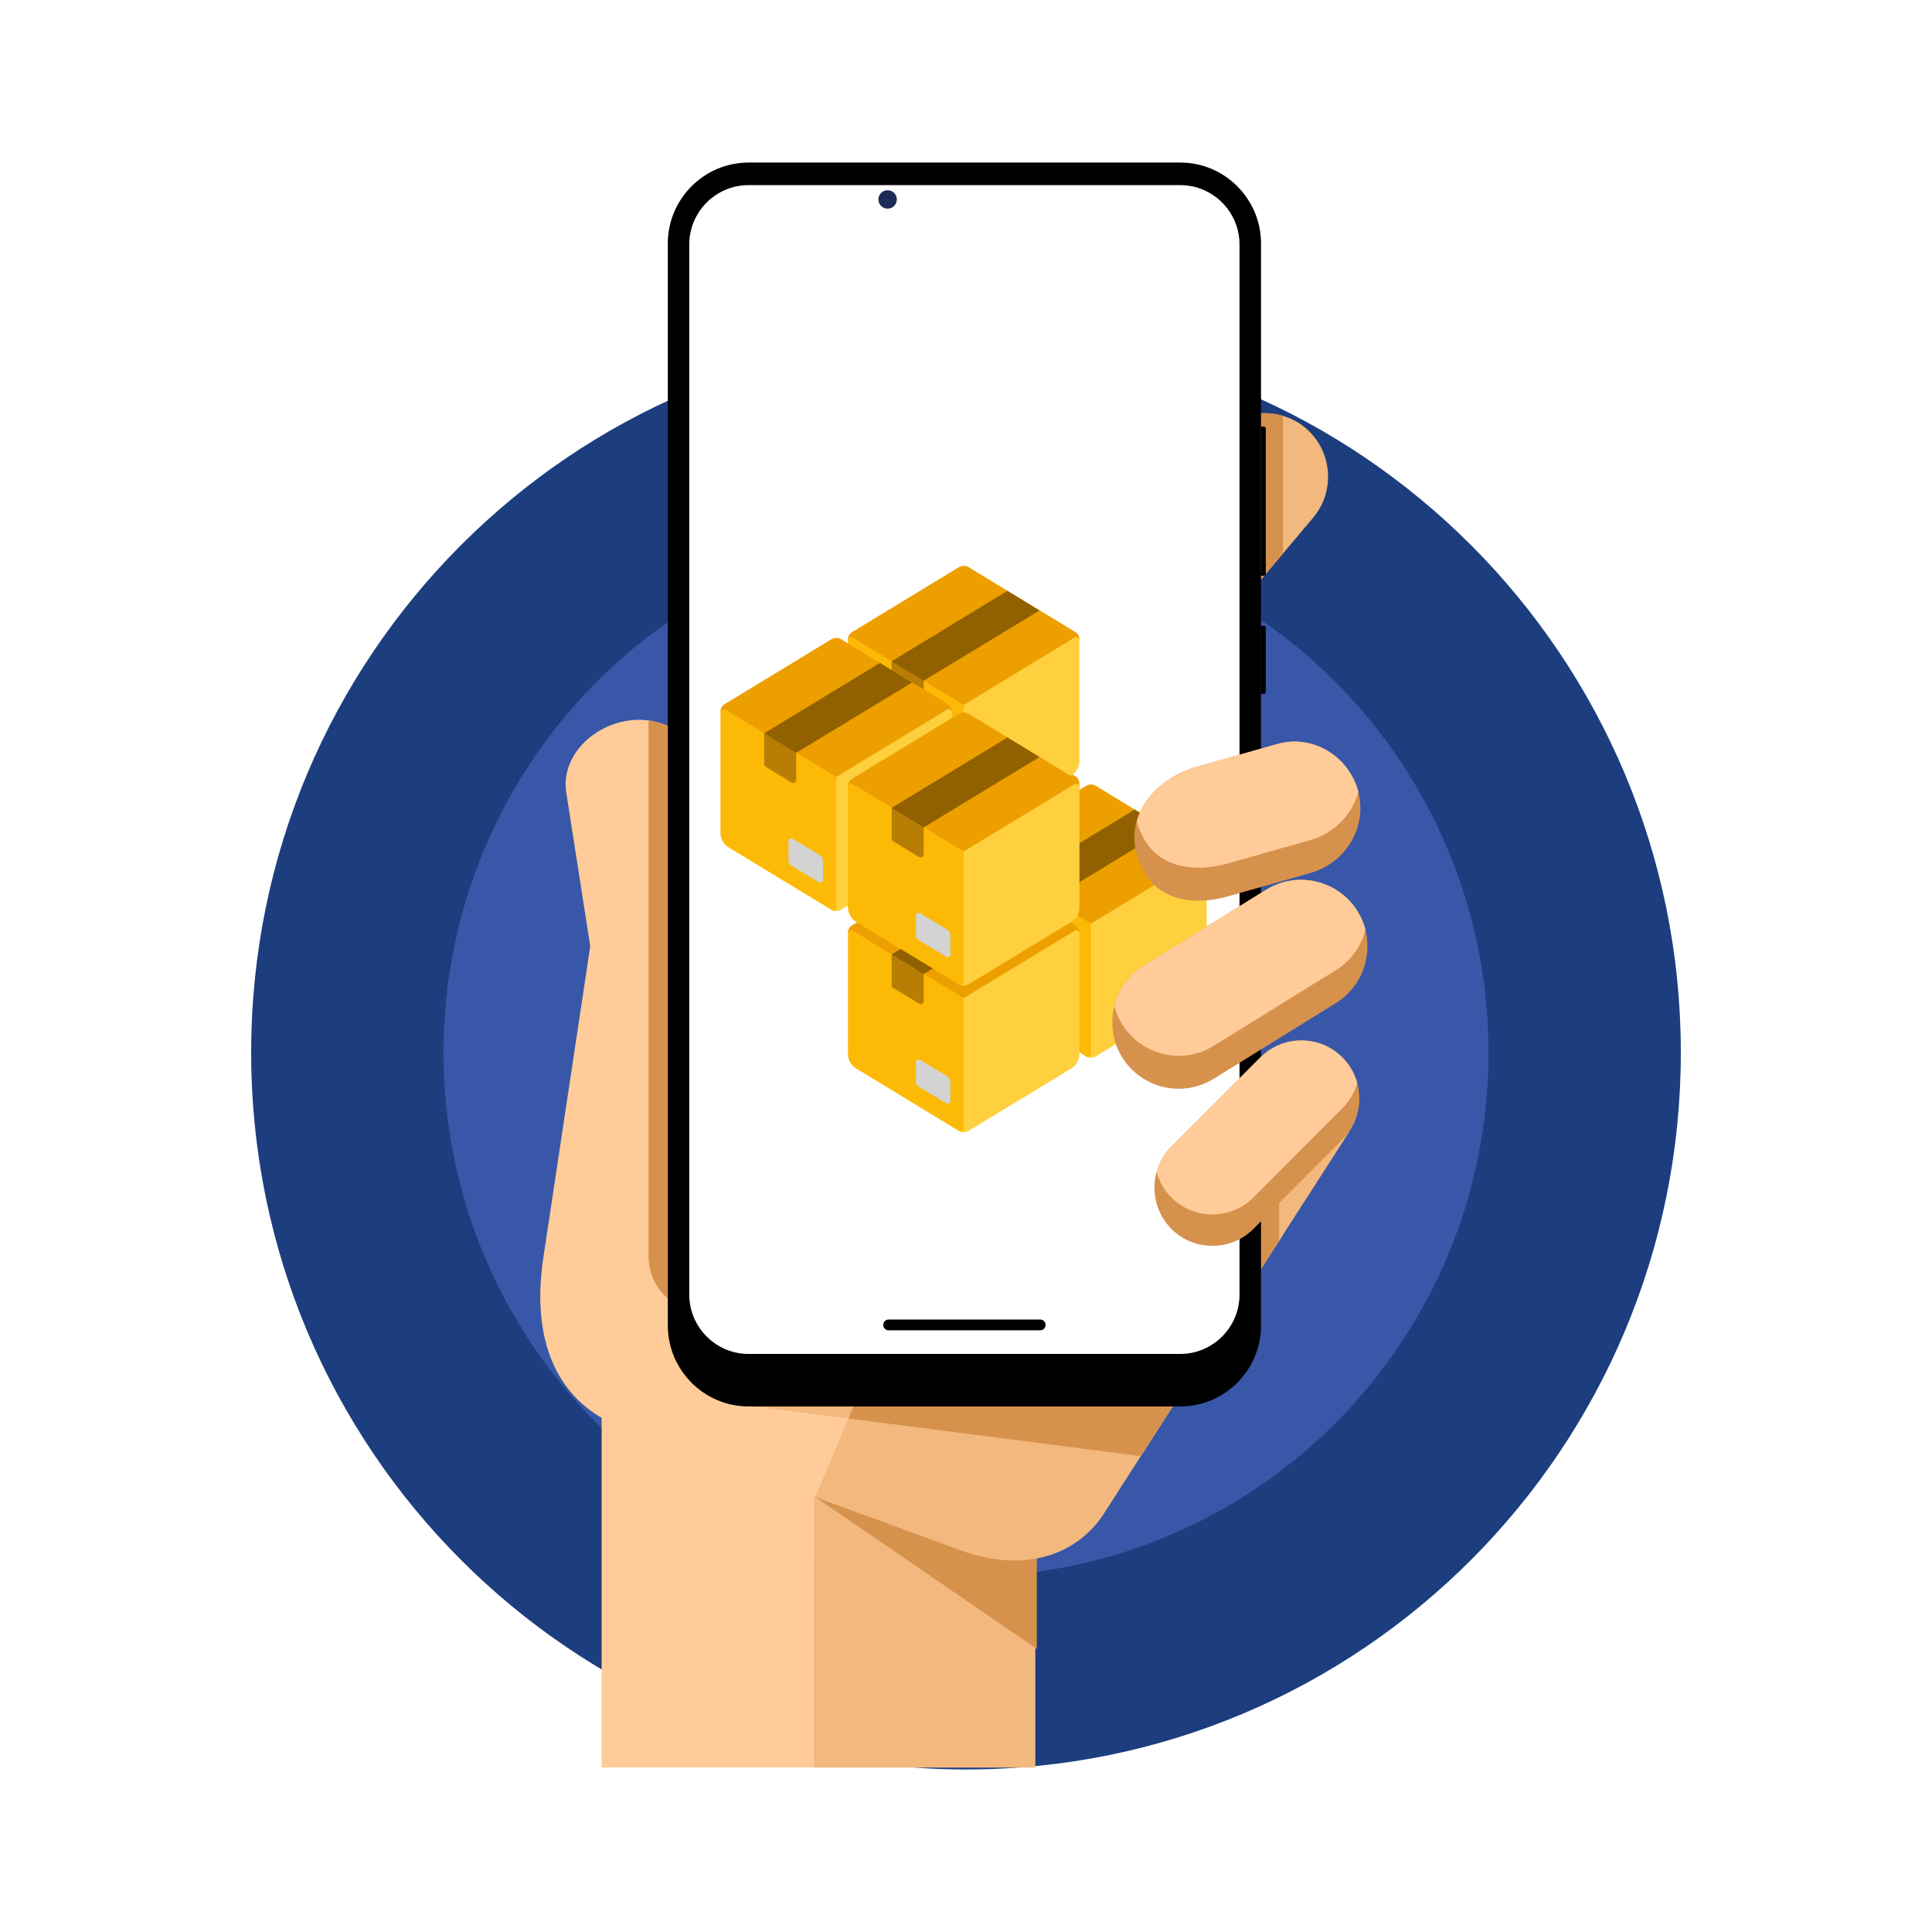 <svg width="100" height="100" viewBox="0 0 100 100" fill="none" xmlns="http://www.w3.org/2000/svg">
<path fill-rule="evenodd" clip-rule="evenodd" d="M50 17.369C70.435 17.369 87 33.983 87 54.478C87 74.973 70.435 91.587 50 91.587C29.566 91.587 13 74.973 13 54.478C13 33.983 29.566 17.369 50 17.369Z" fill="#1C3E7E"/>
<path fill-rule="evenodd" clip-rule="evenodd" d="M50.001 27.355C64.936 27.355 77.044 39.499 77.044 54.479C77.044 69.459 64.936 81.602 50.001 81.602C35.065 81.602 22.957 69.458 22.957 54.479C22.957 39.5 35.065 27.355 50.001 27.355Z" fill="#3957A8"/>
<path fill-rule="evenodd" clip-rule="evenodd" d="M31.141 71.434H53.579V91.485H31.141V71.434Z" fill="#FFCC99"/>
<path fill-rule="evenodd" clip-rule="evenodd" d="M67.582 22.16C68.959 23.326 69.134 25.409 67.972 26.79L63.393 32.23C62.23 33.611 60.153 33.787 58.776 32.622C57.399 31.456 57.224 29.373 58.386 27.992L62.965 22.551C64.128 21.17 66.205 20.994 67.582 22.16H67.582Z" fill="#F2B87E"/>
<path fill-rule="evenodd" clip-rule="evenodd" d="M66.405 21.524V28.651L63.393 32.23C62.23 33.611 60.153 33.787 58.776 32.622C57.399 31.456 57.224 29.373 58.386 27.992L62.965 22.551C63.828 21.526 65.195 21.165 66.405 21.524H66.405Z" fill="#D6924D"/>
<path fill-rule="evenodd" clip-rule="evenodd" d="M42.122 72.687L42.121 91.485H53.579V71.434H53.13L42.122 72.687Z" fill="#F2B87E"/>
<path fill-rule="evenodd" clip-rule="evenodd" d="M42.21 77.471L53.665 80.565V85.347L42.203 77.488L42.21 77.471Z" fill="#D6924D"/>
<path fill-rule="evenodd" clip-rule="evenodd" d="M49.642 80.177C52.915 81.382 55.736 80.512 57.182 78.168L69.825 58.59L42.88 61.835L36.827 65.246V41.026C36.827 38.954 35.136 37.258 33.069 37.258C31.002 37.258 28.992 38.979 29.311 41.026L30.551 48.977L28.123 65.097C27.454 69.539 28.949 72.457 31.78 73.713L49.643 80.177H49.642Z" fill="#FFCC99"/>
<path fill-rule="evenodd" clip-rule="evenodd" d="M45.642 61.57V65.026C45.642 66.616 44.344 67.918 42.758 67.918H36.45C34.864 67.918 33.566 66.616 33.566 65.026V37.291C35.399 37.538 36.824 39.123 36.824 41.026V65.246L37.392 64.926V65.246L43.446 61.834L45.642 61.57H45.642Z" fill="#D6924D"/>
<path fill-rule="evenodd" clip-rule="evenodd" d="M47.946 63.863L42.199 77.485L49.678 80.228C52.951 81.434 55.773 80.564 57.218 78.22L69.822 58.59L58.447 59.959L47.946 63.863H47.946Z" fill="#F2B87E"/>
<path fill-rule="evenodd" clip-rule="evenodd" d="M66.407 59V63.909L59.154 75.206L43.531 74.335L47.947 63.862L58.448 59.958L66.407 59Z" fill="#F2B87E"/>
<path fill-rule="evenodd" clip-rule="evenodd" d="M38.016 72.662L58.991 75.36L66.204 64.19V59.025L60.09 59.762L38.016 72.662Z" fill="#F2B87E"/>
<path fill-rule="evenodd" clip-rule="evenodd" d="M43.914 73.42L59.049 75.368L66.205 64.222V59.025L60.091 59.762L46.268 67.84L43.914 73.42Z" fill="#D6924D"/>
<path fill-rule="evenodd" clip-rule="evenodd" d="M38.74 8.414H61.096C63.392 8.414 65.27 10.298 65.27 12.601V68.611C65.27 70.913 63.392 72.797 61.096 72.797H38.74C36.444 72.797 34.566 70.913 34.566 68.611V12.601C34.566 10.298 36.444 8.414 38.74 8.414Z" fill="black"/>
<path fill-rule="evenodd" clip-rule="evenodd" d="M65.416 22.078H65.269V29.801H65.416C65.472 29.801 65.518 29.755 65.518 29.698V22.181C65.518 22.125 65.472 22.078 65.416 22.078V22.078Z" fill="black"/>
<path fill-rule="evenodd" clip-rule="evenodd" d="M65.416 32.393H65.269V35.919H65.416C65.472 35.919 65.518 35.873 65.518 35.816V32.495C65.518 32.439 65.472 32.393 65.416 32.393Z" fill="black"/>
<path fill-rule="evenodd" clip-rule="evenodd" d="M38.739 9.582H61.094C62.78 9.582 64.157 10.964 64.157 12.654V67.007C64.157 68.698 62.78 70.079 61.094 70.079H38.739C37.053 70.079 35.676 68.698 35.676 67.007V12.654C35.676 10.963 37.053 9.582 38.739 9.582Z" fill="white"/>
<path d="M49.627 36.822C49.788 36.726 49.985 36.726 50.142 36.822L55.66 40.178C55.792 40.258 55.873 40.405 55.873 40.557L49.884 44.583L43.891 40.607V40.556C43.891 40.404 43.971 40.258 44.103 40.182L49.627 36.822Z" fill="#ED9F00"/>
<path d="M49.881 43.95L55.622 40.463C55.647 40.448 55.676 40.44 55.705 40.44C55.734 40.439 55.763 40.447 55.788 40.461C55.814 40.476 55.835 40.497 55.85 40.522C55.865 40.547 55.872 40.576 55.872 40.605V46.842C55.872 46.992 55.834 47.139 55.76 47.27C55.687 47.401 55.581 47.511 55.453 47.589L50.076 50.854C50.062 50.862 50.047 50.867 50.032 50.869C50.018 50.873 50.004 50.875 49.99 50.875C49.933 50.891 49.873 50.895 49.813 50.888C49.754 50.881 49.697 50.862 49.645 50.833H49.648L48.438 45.342L49.881 43.95Z" fill="#FFD03E"/>
<path d="M49.884 50.71V43.953L44.148 40.466C44.123 40.45 44.094 40.441 44.064 40.44C44.034 40.438 44.004 40.446 43.977 40.46C43.951 40.475 43.929 40.496 43.914 40.522C43.898 40.548 43.891 40.577 43.891 40.608V46.844C43.891 47.152 44.052 47.435 44.31 47.592L49.652 50.836C49.675 50.85 49.701 50.858 49.728 50.859C49.755 50.86 49.781 50.854 49.805 50.841C49.829 50.828 49.849 50.809 49.862 50.786C49.876 50.763 49.884 50.737 49.884 50.71Z" fill="#FCBA06"/>
<path d="M49.195 49.273V48.282C49.195 48.166 49.135 48.06 49.039 47.999L47.624 47.145C47.528 47.09 47.406 47.155 47.406 47.266V48.257C47.406 48.373 47.467 48.479 47.563 48.54L48.978 49.394C49.074 49.45 49.195 49.384 49.195 49.273Z" fill="#D3D3D3"/>
<path d="M47.81 44.106V41.801L46.152 41.69V43.286C46.152 43.337 46.178 43.388 46.223 43.418L47.578 44.242C47.678 44.297 47.81 44.227 47.81 44.106Z" fill="#B87D04"/>
<path d="M52.146 38.045L46.152 41.689L47.81 42.699L53.803 39.061L52.146 38.045Z" fill="#916100"/>
<path d="M56.212 40.679C56.374 40.583 56.571 40.583 56.728 40.679L62.246 44.035C62.378 44.116 62.459 44.262 62.459 44.414L56.47 48.44L50.477 44.464V44.413C50.477 44.262 50.557 44.115 50.689 44.04L56.212 40.679Z" fill="#ED9F00"/>
<path d="M56.467 47.807L62.208 44.32C62.233 44.305 62.261 44.297 62.291 44.297C62.32 44.297 62.349 44.304 62.374 44.319C62.4 44.333 62.421 44.354 62.436 44.379C62.451 44.405 62.458 44.434 62.458 44.463V50.699C62.458 50.849 62.42 50.997 62.346 51.128C62.273 51.259 62.167 51.369 62.039 51.447L56.662 54.712C56.648 54.719 56.633 54.724 56.618 54.727C56.604 54.731 56.59 54.733 56.576 54.732C56.519 54.748 56.459 54.753 56.399 54.746C56.34 54.738 56.283 54.72 56.231 54.69H56.234L55.023 49.199L56.467 47.807Z" fill="#FFD03E"/>
<path d="M56.47 54.567V47.81L50.734 44.323C50.709 44.307 50.68 44.298 50.65 44.297C50.62 44.296 50.59 44.303 50.563 44.318C50.537 44.332 50.515 44.353 50.5 44.379C50.484 44.405 50.476 44.435 50.477 44.465V50.701C50.477 51.009 50.638 51.292 50.896 51.449L56.238 54.693C56.261 54.708 56.287 54.716 56.314 54.717C56.341 54.718 56.367 54.711 56.391 54.698C56.415 54.685 56.434 54.667 56.448 54.644C56.462 54.62 56.47 54.594 56.47 54.567Z" fill="#FCBA06"/>
<path d="M55.781 53.13V52.14C55.781 52.023 55.721 51.917 55.624 51.857L54.209 51.003C54.114 50.947 53.992 51.013 53.992 51.124V52.114C53.992 52.231 54.053 52.337 54.149 52.397L55.564 53.251C55.66 53.307 55.781 53.241 55.781 53.13Z" fill="#D3D3D3"/>
<path d="M54.396 47.963V45.658L52.738 45.547V47.144C52.738 47.194 52.764 47.245 52.809 47.275L54.163 48.099C54.264 48.154 54.396 48.084 54.396 47.963Z" fill="#B87D04"/>
<path d="M58.732 41.902L52.738 45.546L54.396 46.557L60.389 42.918L58.732 41.902Z" fill="#916100"/>
<path d="M49.627 29.359C49.788 29.263 49.985 29.263 50.142 29.359L55.66 32.715C55.792 32.796 55.873 32.942 55.873 33.094L49.884 37.12L43.891 33.144V33.093C43.891 32.942 43.971 32.795 44.103 32.719L49.627 29.359Z" fill="#ED9F00"/>
<path d="M49.881 36.487L55.622 33C55.647 32.985 55.676 32.977 55.705 32.977C55.734 32.976 55.763 32.984 55.788 32.998C55.814 33.013 55.835 33.034 55.85 33.059C55.865 33.084 55.872 33.113 55.872 33.142V39.379C55.872 39.529 55.834 39.676 55.76 39.807C55.687 39.938 55.581 40.048 55.453 40.127L50.076 43.391C50.062 43.399 50.047 43.404 50.032 43.406C50.018 43.41 50.004 43.412 49.99 43.412C49.933 43.428 49.873 43.432 49.813 43.425C49.754 43.418 49.697 43.399 49.645 43.37H49.648L48.438 37.879L49.881 36.487Z" fill="#FFD03E"/>
<path d="M49.884 43.247V36.49L44.148 33.003C44.123 32.987 44.094 32.978 44.064 32.977C44.034 32.976 44.004 32.983 43.977 32.997C43.951 33.012 43.929 33.033 43.914 33.059C43.898 33.085 43.891 33.114 43.891 33.145V39.381C43.891 39.689 44.052 39.972 44.31 40.129L49.652 43.373C49.675 43.388 49.701 43.395 49.728 43.396C49.755 43.397 49.781 43.391 49.805 43.378C49.829 43.365 49.849 43.346 49.862 43.323C49.876 43.3 49.884 43.274 49.884 43.247Z" fill="#FCBA06"/>
<path d="M49.195 41.81V40.819C49.195 40.703 49.135 40.597 49.039 40.536L47.624 39.682C47.528 39.627 47.406 39.692 47.406 39.803V40.794C47.406 40.91 47.467 41.016 47.563 41.077L48.978 41.931C49.074 41.987 49.195 41.921 49.195 41.81Z" fill="#D3D3D3"/>
<path d="M47.81 36.643V34.338L46.152 34.227V35.824C46.152 35.874 46.178 35.925 46.223 35.955L47.578 36.779C47.678 36.834 47.81 36.764 47.81 36.643Z" fill="#B87D04"/>
<path d="M52.146 30.582L46.152 34.226L47.81 35.236L53.803 31.598L52.146 30.582Z" fill="#916100"/>
<path d="M49.627 44.535C49.788 44.439 49.985 44.439 50.142 44.535L55.66 47.891C55.792 47.971 55.873 48.118 55.873 48.27L49.884 52.296L43.891 48.319V48.269C43.891 48.117 43.971 47.971 44.103 47.895L49.627 44.535Z" fill="#ED9F00"/>
<path d="M49.881 51.663L55.622 48.176C55.647 48.161 55.676 48.153 55.705 48.152C55.734 48.152 55.763 48.16 55.788 48.174C55.814 48.188 55.835 48.209 55.85 48.235C55.865 48.26 55.872 48.289 55.872 48.318V54.554C55.872 54.705 55.834 54.852 55.76 54.983C55.687 55.114 55.581 55.224 55.453 55.302L50.076 58.567C50.062 58.575 50.047 58.58 50.032 58.582C50.018 58.586 50.004 58.588 49.99 58.588C49.933 58.604 49.873 58.608 49.813 58.601C49.754 58.594 49.697 58.575 49.645 58.546H49.648L48.438 53.054L49.881 51.663Z" fill="#FFD03E"/>
<path d="M49.884 58.423V51.666L44.148 48.179C44.123 48.163 44.094 48.154 44.064 48.152C44.034 48.151 44.004 48.158 43.977 48.173C43.951 48.188 43.929 48.209 43.914 48.235C43.898 48.261 43.891 48.29 43.891 48.32V54.557C43.891 54.865 44.052 55.148 44.31 55.304L49.652 58.549C49.675 58.563 49.701 58.571 49.728 58.572C49.755 58.573 49.781 58.567 49.805 58.554C49.829 58.541 49.849 58.522 49.862 58.499C49.876 58.476 49.884 58.45 49.884 58.423Z" fill="#FCBA06"/>
<path d="M49.195 56.986V55.995C49.195 55.879 49.135 55.773 49.039 55.712L47.624 54.858C47.528 54.802 47.406 54.868 47.406 54.979V55.97C47.406 56.086 47.467 56.192 47.563 56.253L48.978 57.107C49.074 57.163 49.195 57.097 49.195 56.986Z" fill="#D3D3D3"/>
<path d="M47.81 51.819V49.514L46.152 49.402V50.999C46.152 51.05 46.178 51.1 46.223 51.131L47.578 51.954C47.678 52.01 47.81 51.94 47.81 51.819Z" fill="#B87D04"/>
<path d="M52.146 45.758L46.152 49.401L47.81 50.412L53.803 46.774L52.146 45.758Z" fill="#916100"/>
<path d="M43.029 33.09C43.191 32.994 43.388 32.994 43.544 33.09L49.063 36.445C49.194 36.526 49.275 36.673 49.275 36.824L43.286 40.85L37.293 36.874V36.824C37.293 36.672 37.374 36.526 37.505 36.45L43.029 33.09Z" fill="#ED9F00"/>
<path d="M43.283 40.217L49.024 36.73C49.049 36.715 49.078 36.707 49.107 36.707C49.136 36.707 49.165 36.714 49.191 36.729C49.216 36.743 49.237 36.764 49.252 36.789C49.267 36.815 49.275 36.844 49.275 36.873V43.109C49.275 43.259 49.236 43.407 49.163 43.538C49.089 43.669 48.983 43.779 48.855 43.857L43.478 47.122C43.465 47.129 43.45 47.134 43.434 47.137C43.421 47.141 43.407 47.143 43.392 47.142C43.335 47.158 43.275 47.163 43.216 47.156C43.157 47.149 43.099 47.13 43.048 47.1H43.051L41.84 41.609L43.283 40.217Z" fill="#FFD03E"/>
<path d="M43.286 46.977V40.221L37.551 36.734C37.525 36.717 37.496 36.708 37.466 36.707C37.436 36.706 37.406 36.713 37.38 36.728C37.353 36.742 37.331 36.764 37.316 36.789C37.301 36.815 37.293 36.845 37.293 36.875V43.111C37.293 43.419 37.455 43.703 37.712 43.859L43.054 47.104C43.077 47.118 43.103 47.126 43.13 47.127C43.157 47.128 43.184 47.121 43.207 47.109C43.231 47.096 43.251 47.077 43.265 47.054C43.279 47.031 43.286 47.004 43.286 46.977Z" fill="#FCBA06"/>
<path d="M42.598 45.54V44.55C42.598 44.434 42.537 44.327 42.441 44.267L41.026 43.413C40.93 43.357 40.809 43.423 40.809 43.534V44.525C40.809 44.641 40.869 44.747 40.965 44.807L42.38 45.662C42.476 45.717 42.598 45.651 42.598 45.54Z" fill="#D3D3D3"/>
<path d="M41.212 40.373V38.068L39.555 37.957V39.554C39.555 39.605 39.58 39.655 39.625 39.685L40.98 40.509C41.081 40.565 41.212 40.494 41.212 40.373Z" fill="#B87D04"/>
<path d="M45.548 34.312L39.555 37.956L41.212 38.967L47.206 35.328L45.548 34.312Z" fill="#916100"/>
<path d="M49.627 36.947C49.788 36.851 49.985 36.851 50.142 36.947L55.66 40.303C55.792 40.383 55.873 40.53 55.873 40.682L49.884 44.708L43.891 40.732V40.681C43.891 40.529 43.971 40.383 44.103 40.307L49.627 36.947Z" fill="#ED9F00"/>
<path d="M49.881 44.075L55.622 40.588C55.647 40.573 55.676 40.565 55.705 40.565C55.734 40.564 55.763 40.572 55.788 40.586C55.814 40.601 55.835 40.622 55.85 40.647C55.865 40.672 55.872 40.701 55.872 40.73V46.967C55.872 47.117 55.834 47.264 55.76 47.395C55.687 47.526 55.581 47.636 55.453 47.714L50.076 50.979C50.062 50.987 50.047 50.992 50.032 50.994C50.018 50.998 50.004 51 49.99 51C49.933 51.016 49.873 51.02 49.813 51.013C49.754 51.006 49.697 50.987 49.645 50.958H49.648L48.438 45.467L49.881 44.075Z" fill="#FFD03E"/>
<path d="M49.884 50.835V44.078L44.148 40.591C44.123 40.575 44.094 40.566 44.064 40.565C44.034 40.563 44.004 40.571 43.977 40.585C43.951 40.6 43.929 40.621 43.914 40.647C43.898 40.673 43.891 40.702 43.891 40.733V46.969C43.891 47.277 44.052 47.56 44.31 47.717L49.652 50.961C49.675 50.975 49.701 50.983 49.728 50.984C49.755 50.985 49.781 50.979 49.805 50.966C49.829 50.953 49.849 50.934 49.862 50.911C49.876 50.888 49.884 50.862 49.884 50.835Z" fill="#FCBA06"/>
<path d="M49.195 49.398V48.407C49.195 48.291 49.135 48.185 49.039 48.124L47.624 47.27C47.528 47.215 47.406 47.28 47.406 47.391V48.382C47.406 48.498 47.467 48.604 47.563 48.665L48.978 49.519C49.074 49.575 49.195 49.509 49.195 49.398Z" fill="#D3D3D3"/>
<path d="M47.81 44.231V41.926L46.152 41.815V43.411C46.152 43.462 46.178 43.513 46.223 43.543L47.578 44.367C47.678 44.422 47.81 44.352 47.81 44.231Z" fill="#B87D04"/>
<path d="M52.146 38.17L46.152 41.814L47.81 42.824L53.803 39.186L52.146 38.17Z" fill="#916100"/>
<g filter="url(#filter0_d_2007_1522)">
<path d="M44.703 9.369H55.773C56.143 9.369 56.444 9.621 56.444 9.931V10.717C56.444 11.027 56.143 11.279 55.773 11.279H44.703C44.332 11.279 44.031 11.027 44.031 10.717V9.931C44.031 9.621 44.332 9.369 44.703 9.369Z" fill="white"/>
</g>
<path d="M45.942 10.8C46.206 10.8 46.42 10.587 46.42 10.323C46.42 10.059 46.206 9.846 45.942 9.846C45.679 9.846 45.465 10.059 45.465 10.323C45.465 10.587 45.679 10.8 45.942 10.8Z" fill="#1B2D56"/>
<path fill-rule="evenodd" clip-rule="evenodd" d="M53.842 68.299H45.993C45.84 68.299 45.715 68.424 45.715 68.578C45.715 68.732 45.84 68.857 45.993 68.857H53.842C53.995 68.857 54.121 68.732 54.121 68.578C54.121 68.425 53.995 68.299 53.842 68.299Z" fill="black"/>
<path fill-rule="evenodd" clip-rule="evenodd" d="M70.268 47.172C71.262 48.785 70.758 50.921 69.15 51.917L62.811 55.843C61.202 56.839 59.073 56.334 58.08 54.721C57.087 53.108 57.59 50.972 59.199 49.976L65.537 46.051C67.146 45.054 69.275 45.559 70.269 47.172L70.268 47.172Z" fill="#D6924D"/>
<path fill-rule="evenodd" clip-rule="evenodd" d="M70.674 48.123C70.462 48.961 69.94 49.722 69.152 50.21L62.814 54.136C61.205 55.132 59.076 54.627 58.083 53.014C57.897 52.712 57.763 52.391 57.68 52.064C57.891 51.225 58.414 50.464 59.202 49.976L65.54 46.051C67.149 45.054 69.278 45.559 70.271 47.172C70.457 47.475 70.591 47.795 70.674 48.123H70.674Z" fill="#FFCC99"/>
<path fill-rule="evenodd" clip-rule="evenodd" d="M69.485 54.733C70.653 55.906 70.651 57.823 69.483 58.994L64.877 63.608C63.708 64.779 61.796 64.778 60.629 63.605C59.461 62.432 59.462 60.516 60.631 59.345L65.237 54.731C66.406 53.56 68.317 53.561 69.485 54.734V54.733Z" fill="#D6924D"/>
<path fill-rule="evenodd" clip-rule="evenodd" d="M70.249 56.049C70.115 56.533 69.859 56.989 69.482 57.367L64.876 61.981C63.707 63.152 61.795 63.151 60.628 61.978C60.252 61.6 59.997 61.145 59.863 60.663C59.997 60.179 60.253 59.723 60.63 59.345L65.236 54.731C66.405 53.56 68.316 53.561 69.484 54.734C69.86 55.111 70.115 55.567 70.248 56.049L70.249 56.049Z" fill="#FFCC99"/>
<path fill-rule="evenodd" clip-rule="evenodd" d="M70.307 40.994C70.775 42.831 69.645 44.671 67.826 45.187L63.594 46.386C61.706 46.921 59.995 46.559 59.192 45.091C57.791 42.53 59.711 40.323 61.895 39.704L66.127 38.505C67.946 37.99 69.84 39.156 70.307 40.994H70.307Z" fill="#D6924D"/>
<path fill-rule="evenodd" clip-rule="evenodd" d="M70.306 40.978C70 42.15 69.077 43.126 67.829 43.48L63.598 44.678C61.709 45.214 59.998 44.852 59.195 43.384C59.032 43.085 58.914 42.791 58.836 42.503C59.222 41.138 60.507 40.099 61.898 39.704L66.13 38.505C67.944 37.991 69.832 39.15 70.306 40.978Z" fill="#FFCC99"/>
<defs>
<filter id="filter0_d_2007_1522" x="40.031" y="6.369" width="20.414" height="9.91" filterUnits="userSpaceOnUse" color-interpolation-filters="sRGB">
<feFlood flood-opacity="0" result="BackgroundImageFix"/>
<feColorMatrix in="SourceAlpha" type="matrix" values="0 0 0 0 0 0 0 0 0 0 0 0 0 0 0 0 0 0 127 0" result="hardAlpha"/>
<feOffset dy="1"/>
<feGaussianBlur stdDeviation="2"/>
<feComposite in2="hardAlpha" operator="out"/>
<feColorMatrix type="matrix" values="0 0 0 0 0 0 0 0 0 0 0 0 0 0 0 0 0 0 0.1 0"/>
<feBlend mode="normal" in2="BackgroundImageFix" result="effect1_dropShadow_2007_1522"/>
<feBlend mode="normal" in="SourceGraphic" in2="effect1_dropShadow_2007_1522" result="shape"/>
</filter>
</defs>
</svg>
